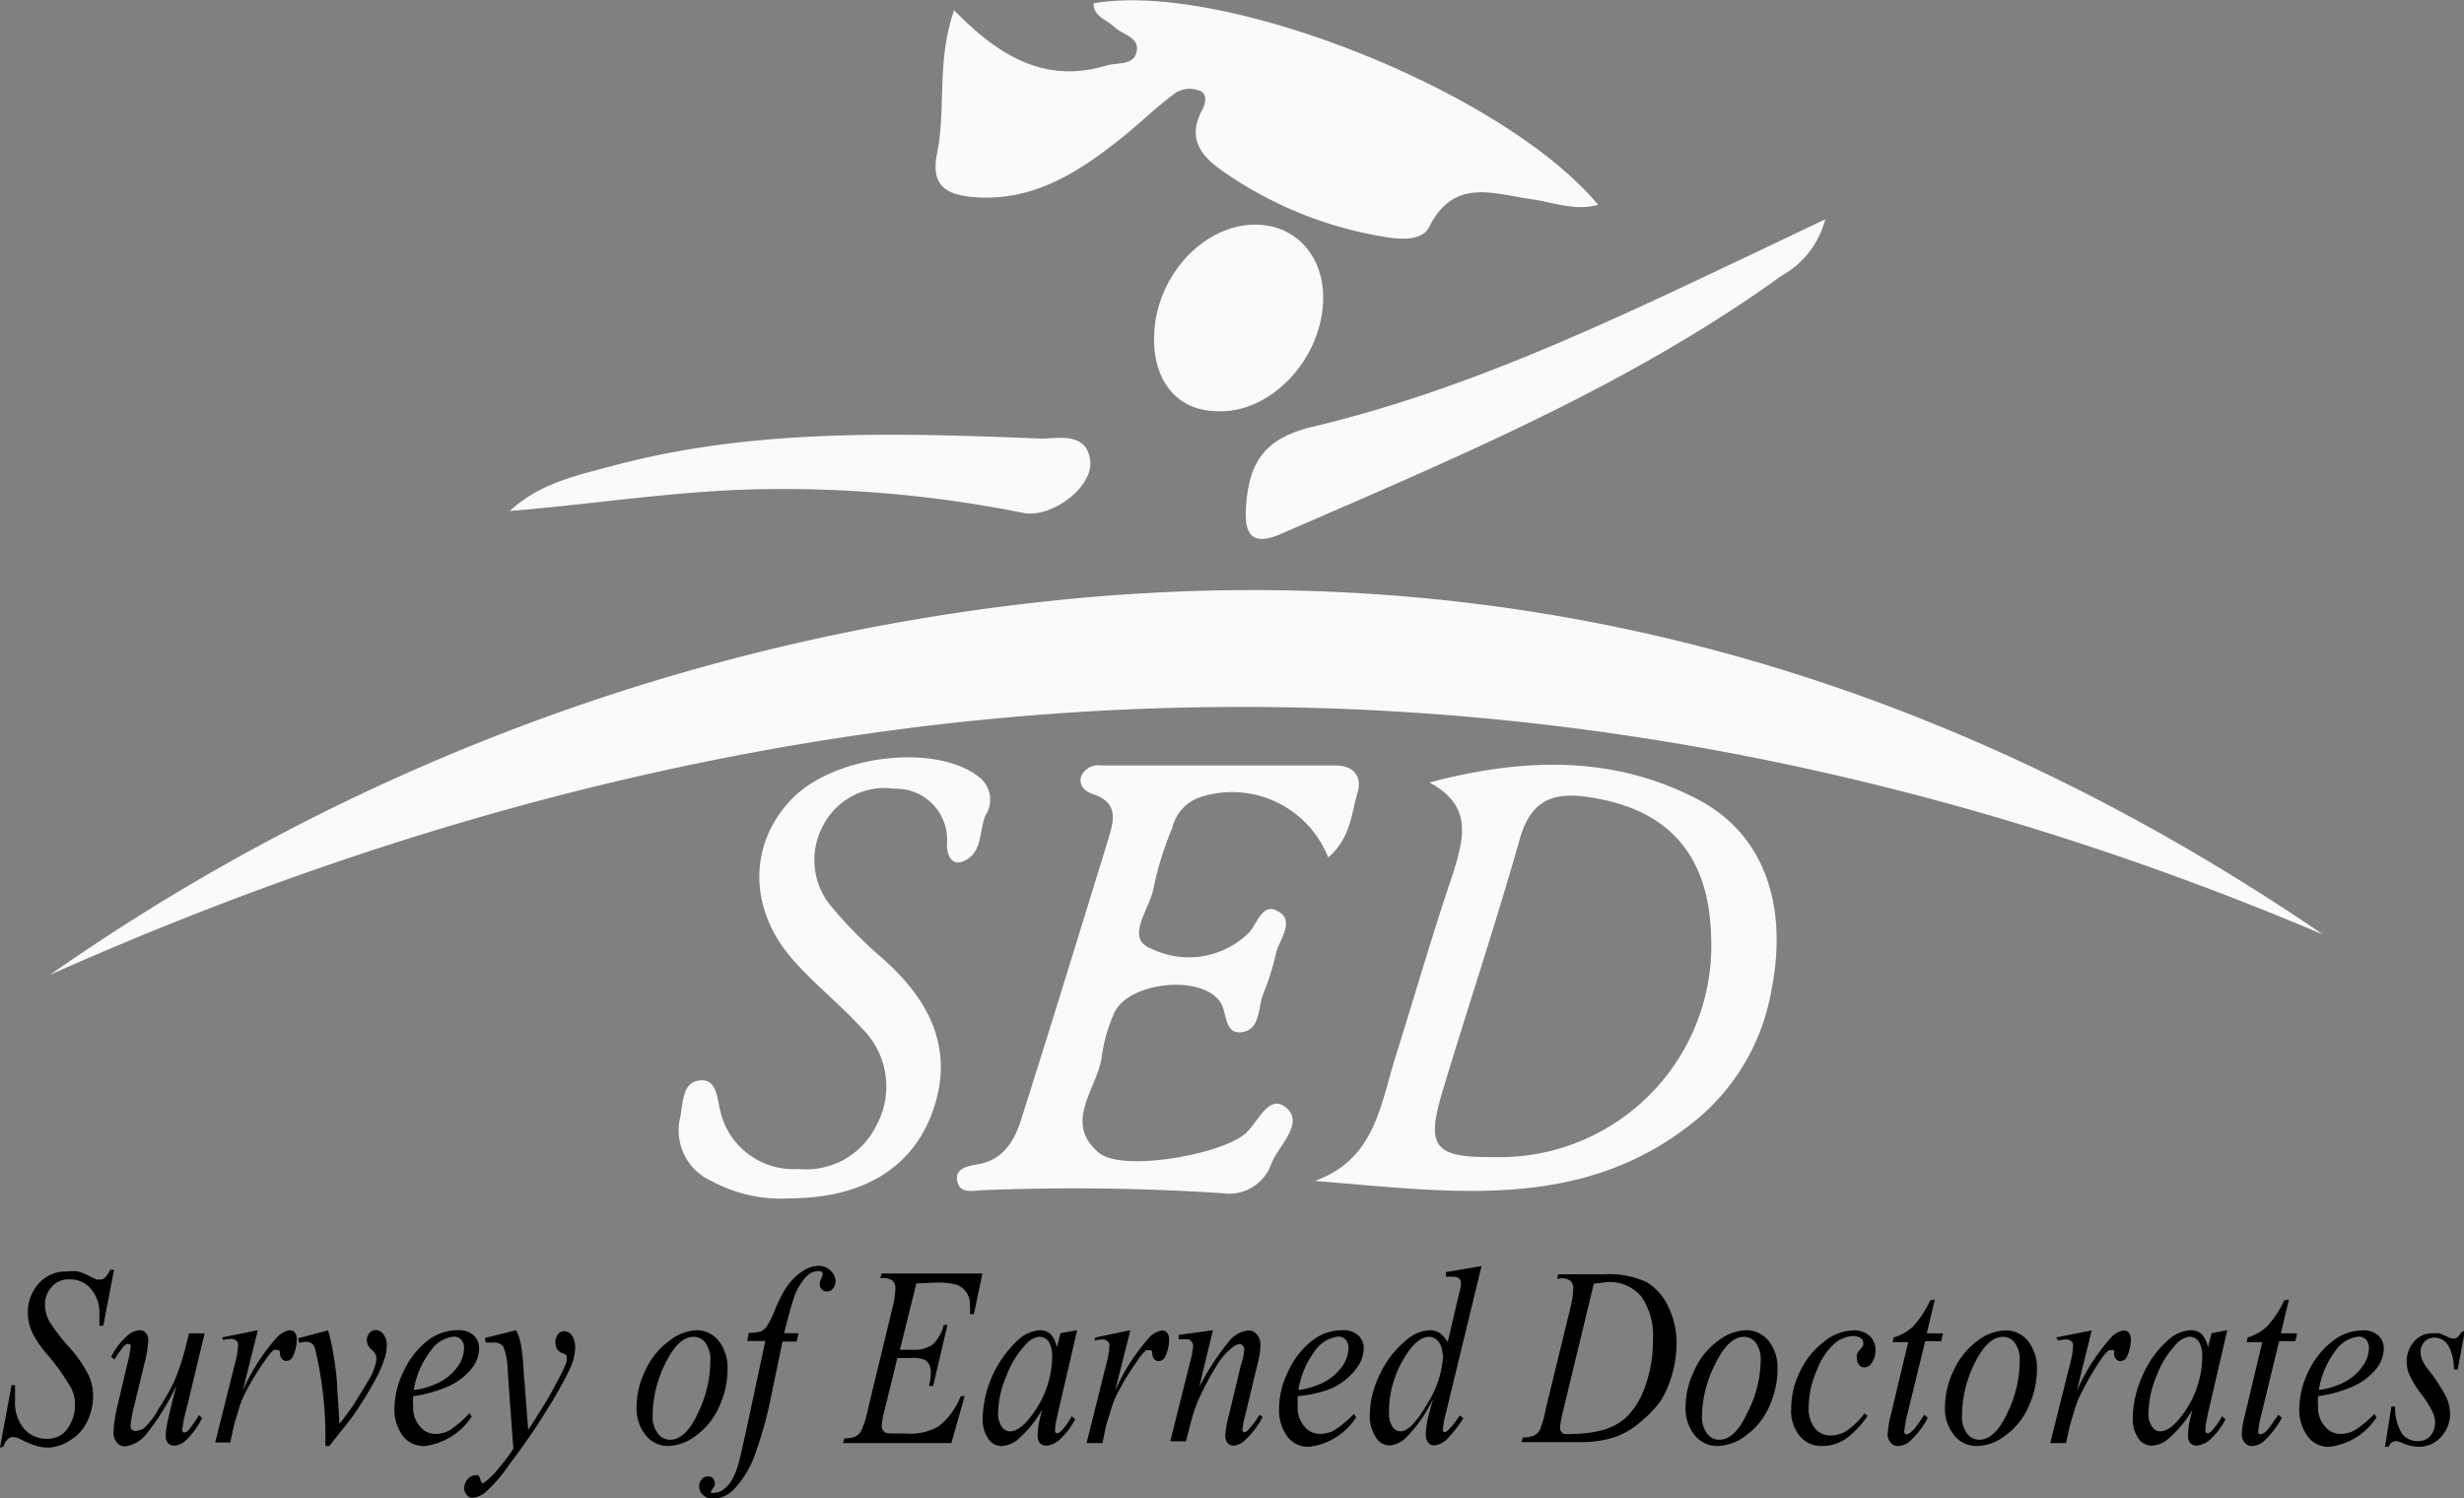<svg xmlns="http://www.w3.org/2000/svg" viewBox="0 0 125.95 76.58"><rect x="0" y="0" width="125.95" height="76.58" fill="#808080" stroke="none"/><defs><style>.cls-1{fill:#FAFAFA;}</style></defs><g id="Layer_2" data-name="Layer 2"><g id="Layer_1-2" data-name="Layer 1"><path class="cls-1" d="M118.74,47.77C79.69,31.22,41,32.71,2.56,49.83A109,109,0,0,1,53.78,30.71C77.53,28.21,99.12,34.39,118.74,47.77Z"/><path class="cls-1" d="M48.77.52c2.29,2.36,4.66,3.77,7.79,2.83.53-.16,1.3,0,1.51-.6.27-.85-.67-.95-1.11-1.37S55.91.87,55.9.17C62.5-1,76.85,4.65,81.69,10.47c-1.21.33-2.3-.13-3.37-.28-2-.28-4-1.12-5.27,1.42-.36.71-1.45.64-2.27.5A20,20,0,0,1,62.87,9c-1.18-.78-2.33-1.67-1.42-3.38.2-.38.28-.86-.18-1a1.37,1.37,0,0,0-1.14.1c-1,.72-1.85,1.58-2.81,2.34-2.26,1.81-4.64,3.32-7.74,3-1.31-.16-2-.65-1.68-2.23C48.37,5.53,47.86,3.15,48.77.52Z"/><path class="cls-1" d="M73.07,40c4.81-1.27,9.36-1.39,13.67.84,3.35,1.73,4.68,5.29,3.82,9.72a11.06,11.06,0,0,1-3.63,6.5c-5.87,5-12.79,3.85-19.72,3.31,3.06-1.1,3.34-3.84,4.1-6.27,1-3.18,1.92-6.39,3-9.56C74.82,42.81,75.28,41.19,73.07,40Zm3.32,19.15A10.82,10.82,0,0,0,87.46,47.73c-.15-4.14-2.28-6.44-6.38-7-1.83-.25-2.87.29-3.4,2.18-1.22,4.3-2.64,8.55-3.93,12.83C72.87,58.65,73.3,59.18,76.39,59.15Z"/><path class="cls-1" d="M67.89,43.83a5.28,5.28,0,0,0-6.57-3.07,2.19,2.19,0,0,0-1.4,1.57,16.57,16.57,0,0,0-.94,3c-.15,1.08-1.55,2.64-.12,3.17a4.38,4.38,0,0,0,5-.84c.43-.49.71-1.65,1.58-1,.68.48,0,1.35-.2,2a12.76,12.76,0,0,1-.65,2.1c-.3.71-.14,1.86-1.09,2s-.75-1-1.14-1.56c-1-1.41-4.74-1-5.42.62A8,8,0,0,0,56.32,54c-.21,1.64-2,3.35-.16,4.92,1.16,1,6.13.13,7.45-.93.68-.54,1.22-2.14,2.14-1.36s-.35,1.89-.75,2.82A2.28,2.28,0,0,1,62.53,61a115.68,115.68,0,0,0-12.21-.16c-.53,0-1.29.26-1.4-.53-.08-.58.57-.71,1-.78,1.46-.22,2-1.35,2.35-2.53,1.48-4.66,2.91-9.32,4.35-14,.3-1,.62-1.94-.74-2.4-.42-.14-.75-.44-.62-.9a.94.94,0,0,1,1-.57c4,0,8,0,12,0,.87,0,1.41.5,1.12,1.44S69.05,42.86,67.89,43.83Z"/><path class="cls-1" d="M40.36,61.26a7.46,7.46,0,0,1-4-.89,2.83,2.83,0,0,1-1.59-3.25c.14-.69.1-1.71.88-1.87,1-.21,1,.89,1.16,1.51a3.84,3.84,0,0,0,4,3,4,4,0,0,0,4-2.25,4.17,4.17,0,0,0-.81-5c-1.1-1.2-2.4-2.23-3.47-3.45-2.28-2.59-2.27-5.9-.08-8.19S47.81,38,50,39.69a1.46,1.46,0,0,1,.37,2c-.33.8-.14,1.91-1.11,2.33-.63.28-.85-.33-.86-.83a2.61,2.61,0,0,0-2.68-2.87A3.52,3.52,0,0,0,42.19,42a3.7,3.7,0,0,0,.32,4.36A22.56,22.56,0,0,0,45.12,49c2.72,2.4,3.57,4.95,2.56,7.8S44.17,61.25,40.36,61.26Z"/><path class="cls-1" d="M93.3,11.21a4.63,4.63,0,0,1-2.24,2.89C83.2,19.77,74.3,23.45,65.49,27.29c-1.35.58-1.91.22-1.8-1.39.16-2.28.94-3.5,3.43-4.09,8.21-1.95,15.77-5.66,23.35-9.25Z"/><path class="cls-1" d="M26.06,26.12c1.51-1.41,3.41-1.81,5.27-2.31,7.19-1.92,14.54-1.68,21.87-1.39.9,0,2.37-.36,2.53,1.16.13,1.35-2,2.92-3.42,2.64A62.25,62.25,0,0,0,39.68,25C35.13,25,30.64,25.75,26.06,26.12Z"/><path class="cls-1" d="M59,17c.16-3.05,2.7-5.66,5.38-5.51,2,.11,3.37,1.76,3.25,4-.16,3-2.76,5.67-5.43,5.53C60.11,21,58.86,19.37,59,17Z"/><path d="M0,74l.59-3.19H.77c0,.3,0,.56,0,.76A2.09,2.09,0,0,0,1.2,73a1.5,1.5,0,0,0,1.21.55A1.22,1.22,0,0,0,3.47,73a2,2,0,0,0,.36-1.18A1.86,1.86,0,0,0,3.66,71a11.58,11.58,0,0,0-1.33-1.86,5.2,5.2,0,0,1-.67-1,2.51,2.51,0,0,1-.24-1.08A2.23,2.23,0,0,1,2,65.59,1.81,1.81,0,0,1,3.42,65,2,2,0,0,1,4,65a3.2,3.2,0,0,1,.6.25l.34.16.16,0a.38.38,0,0,0,.27-.1,1.43,1.43,0,0,0,.26-.4h.2l-.55,2.86H5.08c0-.26,0-.46,0-.62a1.84,1.84,0,0,0-.43-1.26,1.38,1.38,0,0,0-1.11-.49,1.14,1.14,0,0,0-.9.39,1.31,1.31,0,0,0-.34.9,1.74,1.74,0,0,0,.22.85,9.08,9.08,0,0,0,1,1.31,6.53,6.53,0,0,1,1,1.43,2.52,2.52,0,0,1,.24,1.09,3,3,0,0,1-.29,1.27,2.2,2.2,0,0,1-.83.95A2.24,2.24,0,0,1,2.51,74a2.3,2.3,0,0,1-.6-.07A6,6,0,0,1,1,73.55a.86.86,0,0,0-.34-.09c-.21,0-.37.17-.49.5Z"/><path d="M10.46,68.16,9.54,72A6.39,6.39,0,0,0,9.33,73a.32.32,0,0,0,0,.17.1.1,0,0,0,.09.06.34.34,0,0,0,.2-.1,6.43,6.43,0,0,0,.55-.79l.16.15a4,4,0,0,1-.86,1.17.91.91,0,0,1-.56.24.42.42,0,0,1-.33-.14.57.57,0,0,1-.11-.36,2.89,2.89,0,0,1,.07-.58q.08-.47.48-2a12.08,12.08,0,0,1-1.51,2.45,1.66,1.66,0,0,1-1.13.67.53.53,0,0,1-.41-.2.81.81,0,0,1-.17-.52,7.41,7.41,0,0,1,.23-1.46l.47-2a6.06,6.06,0,0,0,.17-.87.22.22,0,0,0,0-.14.14.14,0,0,0-.1-.05.32.32,0,0,0-.22.1,5.09,5.09,0,0,0-.5.7l-.17-.14a3.74,3.74,0,0,1,.84-1.09A1.06,1.06,0,0,1,7.14,68a.39.39,0,0,1,.32.15.6.6,0,0,1,.12.38,6.37,6.37,0,0,1-.21,1.23l-.5,2.06a6.85,6.85,0,0,0-.2,1.06.29.29,0,0,0,.06.19.25.25,0,0,0,.18.08A.86.86,0,0,0,7.37,73,4,4,0,0,0,8.12,72a12.21,12.21,0,0,0,.77-1.35,11.54,11.54,0,0,0,.65-2l.12-.49Z"/><path d="M11.35,68.37,13.18,68l-.77,3.09a10.29,10.29,0,0,1,1.69-2.66,1.22,1.22,0,0,1,.7-.43.32.32,0,0,1,.27.12.57.57,0,0,1,.1.36,1.91,1.91,0,0,1-.18.81.38.38,0,0,1-.36.28.29.29,0,0,1-.21-.09.49.49,0,0,1-.11-.3.27.27,0,0,0-.05-.16.14.14,0,0,0-.1,0A.37.37,0,0,0,14,69a2.28,2.28,0,0,0-.42.5,14,14,0,0,0-1,1.62,4.73,4.73,0,0,0-.38.94c-.15.49-.23.78-.26.88l-.17.8H11l1-4a4.38,4.38,0,0,0,.17-1,.22.22,0,0,0-.08-.19.38.38,0,0,0-.28-.11,2.6,2.6,0,0,0-.41.06Z"/><path d="M15.24,68.41l1.53-.4A8.05,8.05,0,0,1,17,69c.09.48.17,1,.23,1.71,0,.33.07,1,.12,2.09q.66-.87.78-1.08c.47-.76.74-1.21.81-1.34a2.44,2.44,0,0,0,.24-.59,1.23,1.23,0,0,0,.06-.36A.57.57,0,0,0,19,69a.64.64,0,0,1-.25-.49.55.55,0,0,1,.13-.36.42.42,0,0,1,.33-.16.5.5,0,0,1,.39.22.89.89,0,0,1,.17.54,2.18,2.18,0,0,1-.09.63,6.24,6.24,0,0,1-.51,1.18A19.29,19.29,0,0,1,18,72.44c-.07.1-.46.59-1.17,1.48h-.2a19.42,19.42,0,0,0-.53-5,.45.45,0,0,0-.44-.33,1.62,1.62,0,0,0-.37.06Z"/><path d="M21.12,71.37a3.79,3.79,0,0,0,0,.53,1.45,1.45,0,0,0,.33,1,1,1,0,0,0,.81.4,1.51,1.51,0,0,0,.74-.19A6.06,6.06,0,0,0,24,72.24l.11.18a3.39,3.39,0,0,1-2.4,1.5,1.33,1.33,0,0,1-1.17-.59A2.28,2.28,0,0,1,20.16,72a4.49,4.49,0,0,1,.49-1.94,4.26,4.26,0,0,1,1.22-1.54A2.52,2.52,0,0,1,23.39,68a1.12,1.12,0,0,1,.83.27.91.91,0,0,1,.27.65,1.63,1.63,0,0,1-.35,1,3.2,3.2,0,0,1-1.35,1A6.43,6.43,0,0,1,21.12,71.37Zm0-.31a3.9,3.9,0,0,0,1.28-.37,2.57,2.57,0,0,0,1-.84,1.63,1.63,0,0,0,.32-.92.63.63,0,0,0-.14-.44.48.48,0,0,0-.4-.16,1.62,1.62,0,0,0-1.14.69A4.4,4.4,0,0,0,21.15,71.06Z"/><path d="M26.38,68a2.85,2.85,0,0,1,.24.69A9.37,9.37,0,0,1,26.76,70L27,73.09c.21-.3.51-.79.92-1.45.19-.32.43-.76.72-1.31a5.24,5.24,0,0,0,.32-.72.66.66,0,0,0,0-.21.15.15,0,0,0,0-.11.49.49,0,0,0-.19-.11A.5.5,0,0,1,28.5,69a.67.67,0,0,1-.11-.37.7.7,0,0,1,.13-.42.39.39,0,0,1,.32-.16.49.49,0,0,1,.4.23,1.1,1.1,0,0,1,.16.64A2.87,2.87,0,0,1,29.12,70,20.63,20.63,0,0,1,28,72c-.54.89-1.2,1.86-2,2.91a7.43,7.43,0,0,1-1.19,1.38,1.27,1.27,0,0,1-.66.28.36.36,0,0,1-.29-.15.51.51,0,0,1-.13-.35.72.72,0,0,1,.17-.45.52.52,0,0,1,.38-.2.29.29,0,0,1,.17,0,.62.62,0,0,1,.1.19.63.63,0,0,0,.09.2.09.09,0,0,0,.06,0,.2.2,0,0,0,.11-.07,3.91,3.91,0,0,0,.68-.68,10.44,10.44,0,0,0,.75-1l-.29-4a3.56,3.56,0,0,0-.22-1.22.58.58,0,0,0-.5-.21l-.4,0-.05-.23Z"/><path d="M37.19,70a4.55,4.55,0,0,1-.42,1.89,3.61,3.61,0,0,1-1.17,1.48,2.47,2.47,0,0,1-1.47.55A1.47,1.47,0,0,1,33,73.36a2.16,2.16,0,0,1-.46-1.44,4.28,4.28,0,0,1,.45-1.87,3.81,3.81,0,0,1,1.2-1.49A2.44,2.44,0,0,1,35.59,68a1.45,1.45,0,0,1,1.15.55A2.21,2.21,0,0,1,37.19,70Zm-.88-.44a1.46,1.46,0,0,0-.24-.9.75.75,0,0,0-.62-.32c-.52,0-1,.45-1.43,1.34a6,6,0,0,0-.66,2.66,1.45,1.45,0,0,0,.26.93.76.76,0,0,0,.64.33c.49,0,1-.44,1.4-1.33A6.17,6.17,0,0,0,36.31,69.56Z"/><path d="M40.82,68.16l-.1.42H40l-.58,2.78a19.35,19.35,0,0,1-.78,2.85,5,5,0,0,1-1.2,2,1.55,1.55,0,0,1-1,.41.74.74,0,0,1-.54-.23.54.54,0,0,1-.16-.41.52.52,0,0,1,.13-.36.43.43,0,0,1,.33-.15.34.34,0,0,1,.25.11.38.38,0,0,1,.09.25.36.36,0,0,1-.11.26c0,.06-.08.1-.08.13a.12.12,0,0,0,0,.09.25.25,0,0,0,.15,0,.85.85,0,0,0,.48-.17,1.56,1.56,0,0,0,.45-.52,3.88,3.88,0,0,0,.37-1c.05-.18.18-.76.4-1.76l.92-4.31H38.2l.07-.42a1.79,1.79,0,0,0,.62-.07.76.76,0,0,0,.32-.28,4.49,4.49,0,0,0,.38-.77,6.82,6.82,0,0,1,.6-1.19A3,3,0,0,1,41,65a1.51,1.51,0,0,1,.82-.29.84.84,0,0,1,.64.25.75.75,0,0,1,.25.53.57.57,0,0,1-.13.37.36.36,0,0,1-.31.16.34.34,0,0,1-.27-.12.38.38,0,0,1-.1-.27.56.56,0,0,1,.07-.25,1,1,0,0,0,.07-.2.2.2,0,0,0,0-.14.3.3,0,0,0-.2-.06.85.85,0,0,0-.6.25,3,3,0,0,0-.64,1.06c-.09.25-.27.87-.52,1.86Z"/><path d="M46.84,65.61,46,69h.68a1.62,1.62,0,0,0,1-.27,2.06,2.06,0,0,0,.56-1h.19l-.73,3.12h-.22a2.59,2.59,0,0,0,.1-.67.93.93,0,0,0-.09-.44.55.55,0,0,0-.26-.24,1.69,1.69,0,0,0-.68-.08h-.68l-.7,2.85a3.53,3.53,0,0,0-.1.63.42.42,0,0,0,.14.3c.06.06.21.08.45.08h.63A2.86,2.86,0,0,0,48,72.9a3.74,3.74,0,0,0,1.11-1.53h.2l-.68,2.4H43.09l.07-.24a1.44,1.44,0,0,0,.55-.09.67.67,0,0,0,.31-.29,4.85,4.85,0,0,0,.34-1.09l1.26-5.21a4.52,4.52,0,0,0,.15-1,.54.54,0,0,0-.14-.38.83.83,0,0,0-.55-.13H45l.06-.24h5.16l-.44,2.08h-.2a3.2,3.2,0,0,0,0-.49,1.08,1.08,0,0,0-.14-.56,1.1,1.1,0,0,0-.52-.45,3.86,3.86,0,0,0-1.17-.11Z"/><path d="M55.06,68l-1,4.31-.12.58a.76.76,0,0,0,0,.14.35.35,0,0,0,0,.18.14.14,0,0,0,.11.06.41.41,0,0,0,.18-.1,3.68,3.68,0,0,0,.55-.77l.18.15a3.78,3.78,0,0,1-.75,1,1.15,1.15,0,0,1-.72.35.43.43,0,0,1-.34-.14.57.57,0,0,1-.11-.39,3.71,3.71,0,0,1,.11-.83l.11-.47A5.82,5.82,0,0,1,52,73.61a1.38,1.38,0,0,1-.83.31.81.81,0,0,1-.66-.38,1.75,1.75,0,0,1-.28-1.06A5.66,5.66,0,0,1,52,68.54,1.81,1.81,0,0,1,53.16,68a.8.8,0,0,1,.54.2,1.35,1.35,0,0,1,.32.68l.19-.73Zm-1.89.33a1.07,1.07,0,0,0-.72.38,4.72,4.72,0,0,0-1,1.61,5.05,5.05,0,0,0-.43,1.92,1.14,1.14,0,0,0,.18.68.51.51,0,0,0,.42.25c.38,0,.8-.34,1.25-1a5,5,0,0,0,.91-2.79,1.45,1.45,0,0,0-.17-.79A.57.57,0,0,0,53.17,68.34Z"/><path d="M56,68.37,57.78,68,57,71.1a10.29,10.29,0,0,1,1.69-2.66,1.19,1.19,0,0,1,.7-.43.34.34,0,0,1,.27.12.57.57,0,0,1,.1.36,1.91,1.91,0,0,1-.18.81.38.38,0,0,1-.36.28.29.29,0,0,1-.21-.09.49.49,0,0,1-.11-.3.27.27,0,0,0-.05-.16.14.14,0,0,0-.1,0,.34.34,0,0,0-.17,0,2.28,2.28,0,0,0-.42.5,14,14,0,0,0-1,1.62,4.73,4.73,0,0,0-.38.94c-.15.49-.24.78-.26.88l-.17.8h-.81l1-4a4.38,4.38,0,0,0,.17-1,.26.26,0,0,0-.08-.19.38.38,0,0,0-.28-.11,2.6,2.6,0,0,0-.41.06Z"/><path d="M62,68,61.3,70.9a13.4,13.4,0,0,1,1.52-2.33,1.47,1.47,0,0,1,1-.56.53.53,0,0,1,.43.21.81.81,0,0,1,.18.55,4.33,4.33,0,0,1-.16,1l-.64,2.67a3,3,0,0,0-.11.57.24.24,0,0,0,0,.15.12.12,0,0,0,.09.06.28.28,0,0,0,.15-.08,4.21,4.21,0,0,0,.62-.82l.16.12a4.53,4.53,0,0,1-.93,1.21.91.91,0,0,1-.55.25.42.42,0,0,1-.32-.14.67.67,0,0,1-.11-.39,5.33,5.33,0,0,1,.18-1l.61-2.55A3.32,3.32,0,0,0,63.6,69a.31.31,0,0,0-.07-.21.23.23,0,0,0-.17-.08.63.63,0,0,0-.35.16,3.29,3.29,0,0,0-.82.94,15.4,15.4,0,0,0-.9,1.68,7.91,7.91,0,0,0-.41,1.19l-.26,1h-.8l1-4a5.19,5.19,0,0,0,.17-.87.36.36,0,0,0-.09-.24.3.3,0,0,0-.23-.11l-.22,0-.2,0,0-.22Z"/><path d="M66.33,71.37c0,.21,0,.39,0,.53a1.45,1.45,0,0,0,.33,1,1,1,0,0,0,.81.4,1.51,1.51,0,0,0,.74-.19,5.73,5.73,0,0,0,1-.83l.11.18a3.36,3.36,0,0,1-2.39,1.5,1.32,1.32,0,0,1-1.17-.59A2.28,2.28,0,0,1,65.38,72a4.35,4.35,0,0,1,.49-1.94,4.16,4.16,0,0,1,1.22-1.54A2.49,2.49,0,0,1,68.61,68a1.14,1.14,0,0,1,.83.27.91.91,0,0,1,.27.65,1.7,1.7,0,0,1-.35,1A3.24,3.24,0,0,1,68,71,6.22,6.22,0,0,1,66.33,71.37Zm0-.31a4,4,0,0,0,1.28-.37,2.64,2.64,0,0,0,1-.84,1.7,1.7,0,0,0,.32-.92.63.63,0,0,0-.14-.44.49.49,0,0,0-.4-.16,1.66,1.66,0,0,0-1.15.69A4.5,4.5,0,0,0,66.37,71.06Z"/><path d="M75.73,64.72l-1.82,7.51a4.25,4.25,0,0,0-.15.8.16.16,0,0,0,0,.12.11.11,0,0,0,.09.06.26.26,0,0,0,.16-.09,4.79,4.79,0,0,0,.61-.76l.18.14a6.72,6.72,0,0,1-.77,1,1.1,1.1,0,0,1-.73.39.37.37,0,0,1-.3-.15.7.7,0,0,1-.12-.44,4.46,4.46,0,0,1,.16-1l.21-.79a7.11,7.11,0,0,1-1.4,2,1.32,1.32,0,0,1-.83.38.83.83,0,0,1-.7-.43,2,2,0,0,1-.3-1.17,4.72,4.72,0,0,1,.5-2,4.82,4.82,0,0,1,1.33-1.75A1.93,1.93,0,0,1,73.1,68a.88.88,0,0,1,.49.14,1.51,1.51,0,0,1,.41.47l.52-2.22.09-.37a1.52,1.52,0,0,0,.07-.42.36.36,0,0,0-.08-.23.41.41,0,0,0-.29-.1,2.73,2.73,0,0,0-.4,0v-.24Zm-2,4.52a1.06,1.06,0,0,0-.2-.66.62.62,0,0,0-.5-.24c-.44,0-.91.44-1.39,1.32A5.28,5.28,0,0,0,71,72.19a1.25,1.25,0,0,0,.17.73.51.51,0,0,0,.42.25c.37,0,.83-.48,1.38-1.43A5.15,5.15,0,0,0,73.77,69.24Z"/><path d="M79.59,65.38l.06-.24H82a4.6,4.6,0,0,1,2.16.4,2.81,2.81,0,0,1,1.12,1.27,4.14,4.14,0,0,1,.42,1.84,5.68,5.68,0,0,1-.24,1.65,5.38,5.38,0,0,1-.55,1.28,5.22,5.22,0,0,1-.93,1,4.09,4.09,0,0,1-1.37.86,5.4,5.4,0,0,1-1.84.28h-3l.07-.24a1.51,1.51,0,0,0,.56-.09.73.73,0,0,0,.31-.29A5,5,0,0,0,79,72.08l1.27-5.22a4.34,4.34,0,0,0,.15-1,.52.52,0,0,0-.14-.38.79.79,0,0,0-.54-.13Zm1.88.24-1.56,6.46a6.38,6.38,0,0,0-.17.89.46.46,0,0,0,.05.2.29.29,0,0,0,.16.13,1.51,1.51,0,0,0,.44,0,5.87,5.87,0,0,0,1.55-.2,3,3,0,0,0,1.16-.62,4,4,0,0,0,1-1.63,6.64,6.64,0,0,0,.39-2.36,3.46,3.46,0,0,0-.6-2.22,2.11,2.11,0,0,0-1.73-.73Z"/><path d="M90.86,70a4.55,4.55,0,0,1-.42,1.89,3.56,3.56,0,0,1-1.18,1.48,2.47,2.47,0,0,1-1.46.55,1.46,1.46,0,0,1-1.18-.56,2.16,2.16,0,0,1-.46-1.44,4.28,4.28,0,0,1,.45-1.87,3.7,3.7,0,0,1,1.19-1.49A2.46,2.46,0,0,1,89.25,68a1.47,1.47,0,0,1,1.16.55A2.21,2.21,0,0,1,90.86,70ZM90,69.56a1.46,1.46,0,0,0-.24-.9.75.75,0,0,0-.62-.32c-.52,0-1,.45-1.44,1.34A6,6,0,0,0,87,72.34a1.45,1.45,0,0,0,.25.93.77.77,0,0,0,.64.33c.5,0,1-.44,1.4-1.33A6,6,0,0,0,90,69.56Z"/><path d="M95.46,72.38a4.5,4.5,0,0,1-1.11,1.17,2.11,2.11,0,0,1-1.19.37A1.43,1.43,0,0,1,92,73.41,2,2,0,0,1,91.56,72,4.26,4.26,0,0,1,92,70.13a4.12,4.12,0,0,1,1.22-1.53,2.49,2.49,0,0,1,1.5-.59,1.18,1.18,0,0,1,.86.29,1,1,0,0,1,.29.71,1.13,1.13,0,0,1-.2.67.43.43,0,0,1-.37.22.32.32,0,0,1-.27-.13.48.48,0,0,1-.11-.32.54.54,0,0,1,0-.22.9.9,0,0,1,.16-.24,1.13,1.13,0,0,0,.16-.21.59.59,0,0,0,0-.13.29.29,0,0,0-.1-.23.69.69,0,0,0-.43-.12,1.54,1.54,0,0,0-1,.44A3.42,3.42,0,0,0,92.89,70a4.84,4.84,0,0,0-.44,2,1.62,1.62,0,0,0,.31,1,1,1,0,0,0,.84.38,1.5,1.5,0,0,0,.81-.25,4,4,0,0,0,.9-.88Z"/><path d="M98.9,66.43l-.41,1.73h.83l-.09.4h-.82l-.92,3.76a5,5,0,0,0-.14.78.24.24,0,0,0,0,.16.12.12,0,0,0,.1.06c.09,0,.2-.07.35-.22s.27-.35.57-.78l.17.16a4.41,4.41,0,0,1-.92,1.2,1,1,0,0,1-.6.24.46.46,0,0,1-.38-.18.63.63,0,0,1-.15-.44,5.21,5.21,0,0,1,.17-1l.88-3.69h-.8l.06-.24a2.52,2.52,0,0,0,1-.57,5.34,5.34,0,0,0,.86-1.32Z"/><path d="M104.12,70a4.55,4.55,0,0,1-.42,1.89,3.56,3.56,0,0,1-1.18,1.48,2.44,2.44,0,0,1-1.46.55,1.46,1.46,0,0,1-1.18-.56,2.16,2.16,0,0,1-.46-1.44,4.28,4.28,0,0,1,.45-1.87,3.79,3.79,0,0,1,1.19-1.49,2.46,2.46,0,0,1,1.45-.55,1.45,1.45,0,0,1,1.16.55A2.21,2.21,0,0,1,104.12,70Zm-.88-.44a1.46,1.46,0,0,0-.24-.9.75.75,0,0,0-.62-.32c-.52,0-1,.45-1.44,1.34a6.09,6.09,0,0,0-.65,2.66,1.45,1.45,0,0,0,.25.93.79.79,0,0,0,.64.33c.5,0,1-.44,1.41-1.33A6.17,6.17,0,0,0,103.24,69.56Z"/><path d="M105.1,68.37l1.82-.36-.76,3.09a10.29,10.29,0,0,1,1.69-2.66,1.19,1.19,0,0,1,.7-.43.34.34,0,0,1,.27.12.57.57,0,0,1,.1.36,1.91,1.91,0,0,1-.18.81.38.38,0,0,1-.36.28.29.29,0,0,1-.21-.09.49.49,0,0,1-.11-.3.27.27,0,0,0,0-.16.14.14,0,0,0-.1,0,.34.34,0,0,0-.17,0,2.28,2.28,0,0,0-.42.5,14,14,0,0,0-.95,1.62,4.73,4.73,0,0,0-.38.94c-.15.49-.24.78-.26.88l-.17.8h-.81l1-4a4.38,4.38,0,0,0,.17-1,.22.22,0,0,0-.08-.19.38.38,0,0,0-.28-.11,2.6,2.6,0,0,0-.41.06Z"/><path d="M113.85,68l-1,4.31-.11.58a.93.93,0,0,0,0,.14.35.35,0,0,0,0,.18.14.14,0,0,0,.11.06.33.33,0,0,0,.18-.1,3.68,3.68,0,0,0,.55-.77l.18.15a3.58,3.58,0,0,1-.75,1,1.15,1.15,0,0,1-.72.35.43.43,0,0,1-.34-.14.62.62,0,0,1-.11-.39,4.41,4.41,0,0,1,.11-.83l.12-.47a6,6,0,0,1-1.28,1.52,1.38,1.38,0,0,1-.82.31.83.83,0,0,1-.67-.38,1.75,1.75,0,0,1-.28-1.06,5.32,5.32,0,0,1,.5-2.14,5.14,5.14,0,0,1,1.29-1.8A1.83,1.83,0,0,1,112,68a.8.8,0,0,1,.54.2,1.35,1.35,0,0,1,.32.68l.19-.73Zm-1.89.33a1.07,1.07,0,0,0-.72.38,4.72,4.72,0,0,0-1,1.61,5.22,5.22,0,0,0-.42,1.92,1.14,1.14,0,0,0,.18.68.49.49,0,0,0,.41.25q.57,0,1.26-1a5,5,0,0,0,.9-2.79,1.45,1.45,0,0,0-.17-.79A.57.57,0,0,0,112,68.34Z"/><path d="M117,66.43l-.41,1.73h.83l-.09.4h-.83l-.91,3.76a4.29,4.29,0,0,0-.15.78.31.31,0,0,0,0,.16.14.14,0,0,0,.11.06.61.61,0,0,0,.35-.22c.08-.09.27-.35.56-.78l.18.16a4.62,4.62,0,0,1-.93,1.2.92.92,0,0,1-.59.24.48.48,0,0,1-.39-.18.68.68,0,0,1-.14-.44,4.57,4.57,0,0,1,.17-1l.88-3.69h-.8l.05-.24a2.45,2.45,0,0,0,1-.57,5.31,5.31,0,0,0,.87-1.32Z"/><path d="M118.49,71.37a3.79,3.79,0,0,0,0,.53,1.41,1.41,0,0,0,.34,1,1,1,0,0,0,.81.4,1.47,1.47,0,0,0,.73-.19,5.38,5.38,0,0,0,1-.83l.11.18a3.39,3.39,0,0,1-2.4,1.5,1.31,1.31,0,0,1-1.16-.59,2.28,2.28,0,0,1-.39-1.29A4.47,4.47,0,0,1,118,70.1a4.28,4.28,0,0,1,1.23-1.54,2.47,2.47,0,0,1,1.51-.55,1.15,1.15,0,0,1,.84.27.91.91,0,0,1,.27.65,1.7,1.7,0,0,1-.35,1,3.24,3.24,0,0,1-1.36,1A6.33,6.33,0,0,1,118.49,71.37Zm0-.31a3.83,3.83,0,0,0,1.27-.37,2.57,2.57,0,0,0,1-.84,1.64,1.64,0,0,0,.33-.92.68.68,0,0,0-.14-.44.51.51,0,0,0-.4-.16,1.64,1.64,0,0,0-1.15.69A4.5,4.5,0,0,0,118.53,71.06Z"/><path d="M126,68,125.63,70h-.2a2.3,2.3,0,0,0-.3-1.24.8.8,0,0,0-.68-.38.66.66,0,0,0-.52.21.77.77,0,0,0-.2.52,1.06,1.06,0,0,0,.08.4,2.33,2.33,0,0,0,.34.54,8.46,8.46,0,0,1,.89,1.36,2.19,2.19,0,0,1,.2.86,1.73,1.73,0,0,1-.46,1.18,1.5,1.5,0,0,1-1.16.51,2.18,2.18,0,0,1-.88-.22.76.76,0,0,0-.27-.07.38.38,0,0,0-.36.29h-.2l.33-2.06h.19a2.5,2.5,0,0,0,.34,1.37,1,1,0,0,0,.82.4.8.8,0,0,0,.64-.27,1,1,0,0,0,.24-.67,1.23,1.23,0,0,0-.09-.47,5,5,0,0,0-.62-1,5.38,5.38,0,0,1-.61-1,1.74,1.74,0,0,1-.13-.67,1.51,1.51,0,0,1,.37-1,1.21,1.21,0,0,1,1-.43,1.42,1.42,0,0,1,.31,0l.35.15a1.18,1.18,0,0,0,.36.12c.15,0,.28-.1.38-.3Z"/></g></g></svg>